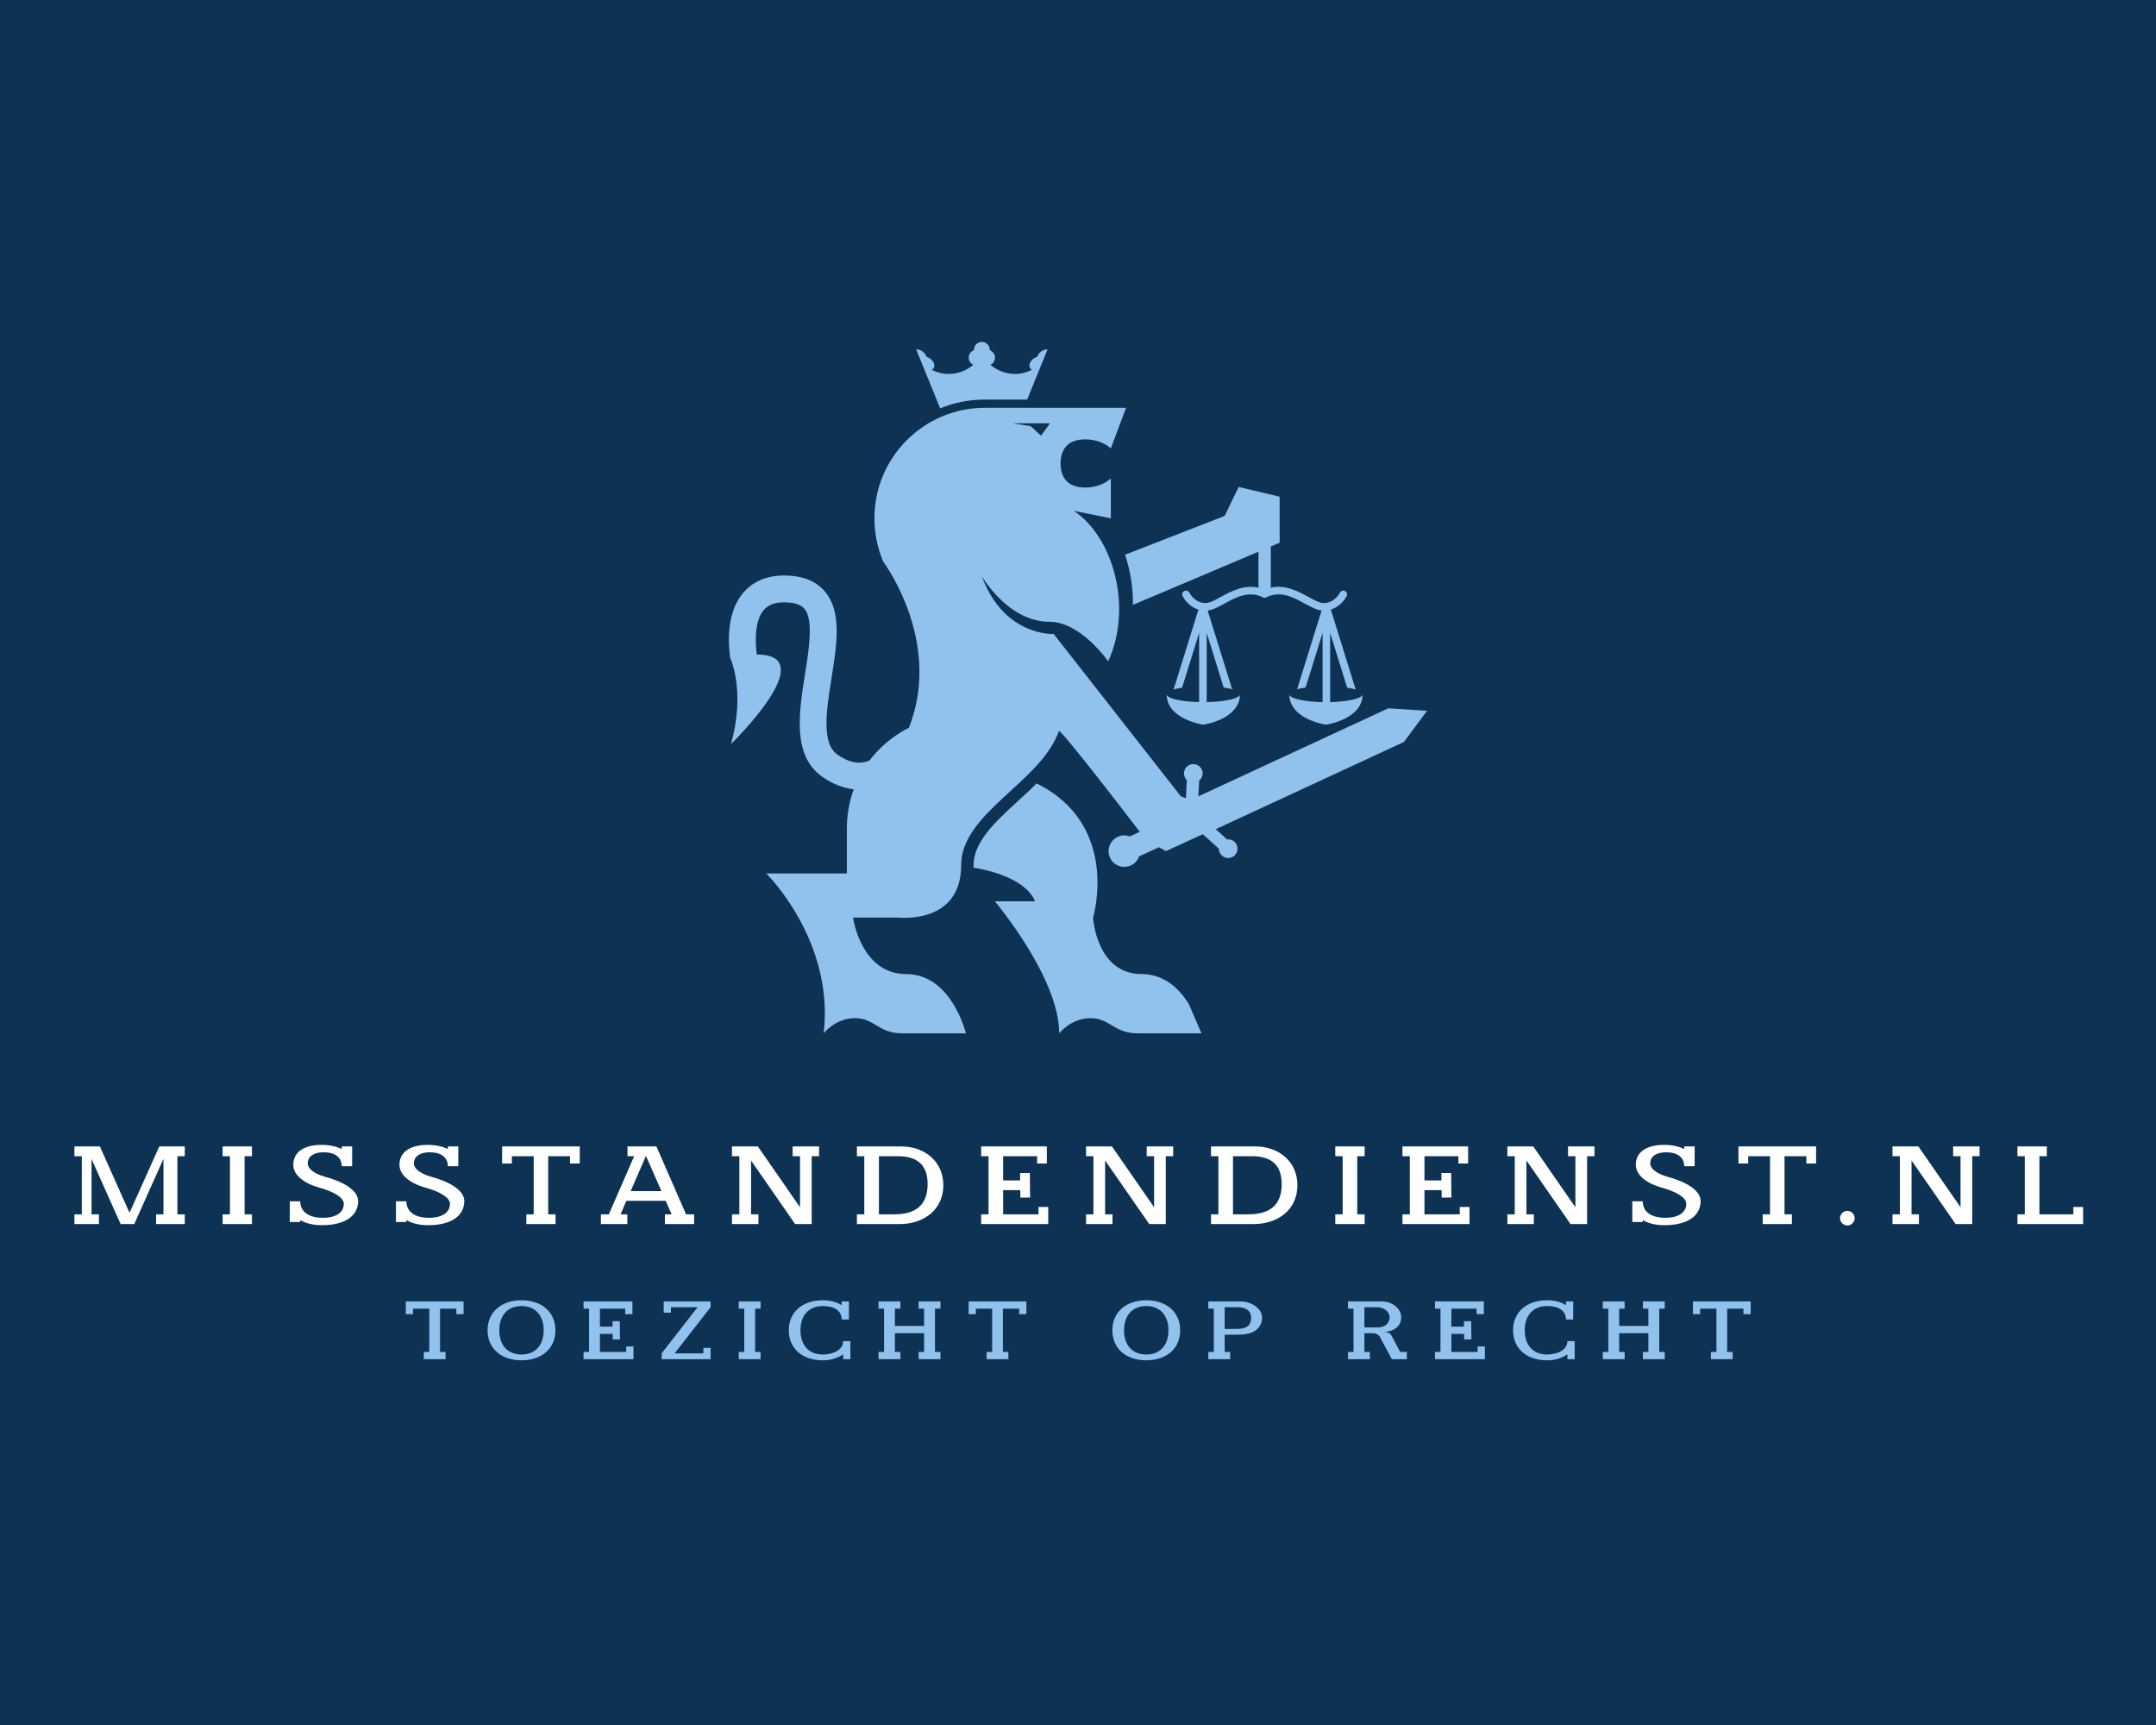 <svg xmlns="http://www.w3.org/2000/svg" version="1.1" xmlns:xlink="http://www.w3.org/1999/xlink" xmlns:svgjs="http://svgjs.com/svgjs" width="1280" height="1024"><rect width="100%" height="100%" fill="#808080" stroke="none"/><svg xmlns="http://www.w3.org/2000/svg" xmlns:xlink="http://www.w3.org/1999/xlink" version="1.1" width="1280" height="1024" viewBox="0 0 1280 1024" xml:space="preserve">
<desc>Created with Fabric.js 5.3.0</desc>
<defs>
</defs>
<g transform="matrix(1 0 0 1 640 512)" id="SvgjsG1005">
<rect style="stroke: none; stroke-width: 0; stroke-dasharray: none; stroke-linecap: butt; stroke-dashoffset: 0; stroke-linejoin: miter; stroke-miterlimit: 4; fill: rgb(14,50,83); fill-rule: nonzero; opacity: 1;" paint-order="stroke" x="-640" y="-512" rx="0" ry="0" width="1280" height="1024"></rect>
</g>
<g transform="matrix(1.921 0 0 1.921 640 408.174)" id="SvgjsG1004">
<g style="" paint-order="stroke">
		<g transform="matrix(1.277 0 0 1.277 0 0)">
<g style="" paint-order="stroke">
		<g transform="matrix(1 0 0 1 2.284 53.427)">
<path style="stroke: none; stroke-width: 1; stroke-dasharray: none; stroke-linecap: butt; stroke-dashoffset: 0; stroke-linejoin: miter; stroke-miterlimit: 4; fill: rgb(145,193,237); fill-rule: nonzero; opacity: 1;" paint-order="stroke" transform=" translate(-261.227, -303.769)" d="M 274.363 319.666 C 263.363 319.666 262.59 306 262.59 306 C 262.59 306 269.331 283.619 248.926 273.539 C 247.487 274.967 245.998 276.336 244.552 277.661 C 238.954 282.791 233.666 287.637 233.666 293.334 C 233.666 293.533 233.644 293.713 233.639 293.908 C 247.129 296.203 248.507 302.063 248.507 302.063 L 238.821 302.063 C 238.821 302.063 254.394 320.5 254.394 334 C 254.394 334 257.239 330.334 261.967 330.334 C 266.695 330.334 267.608 334 273.363 334 L 280.495 334 L 288.815 334 L 285.794 326.967 C 283.563 323.34 279.932 319.666 274.363 319.666 z" stroke-linecap="round"></path>
</g>
		<g transform="matrix(1 0 0 1 -23.266 -75.616)">
<path style="stroke: none; stroke-width: 1; stroke-dasharray: none; stroke-linecap: butt; stroke-dashoffset: 0; stroke-linejoin: miter; stroke-miterlimit: 4; fill: rgb(145,193,237); fill-rule: nonzero; opacity: 1;" paint-order="stroke" transform=" translate(-235.677, -174.726)" d="M 224.263 179.524 L 225.582 182.768 C 228.929 181.4 232.585 180.641 236.418 180.641 L 246.64 180.641 L 247.094 179.525 L 248.204 176.789 L 251.584 168.483 C 250.53 168.483 249.422 169.253 249.109 170.202 C 249.098 170.235 249.09 170.267 249.082 170.3 C 248.261 170.535 247.518 171.172 247.271 171.922 C 247.053 172.583 247.28 173.155 247.792 173.443 C 246.547 174.082 245.155 174.441 243.684 174.441 C 241.446 174.441 239.387 173.615 237.754 172.232 C 238.405 171.928 238.858 171.27 238.858 170.503 C 238.858 169.67 238.324 168.964 237.581 168.703 C 237.583 168.666 237.586 168.631 237.586 168.594 C 237.586 167.54 236.732 166.685 235.677 166.685 C 234.622 166.685 233.767 167.54 233.767 168.594 C 233.767 168.631 233.772 168.666 233.774 168.703 C 233.03 168.964 232.496 169.67 232.496 170.503 C 232.496 171.27 232.949 171.928 233.6 172.232 C 231.966 173.615 229.909 174.441 227.671 174.441 C 226.197 174.441 224.806 174.082 223.562 173.443 C 224.074 173.155 224.301 172.584 224.083 171.922 C 223.836 171.172 223.093 170.535 222.272 170.3 C 222.263 170.267 222.255 170.235 222.244 170.202 C 221.932 169.252 220.824 168.483 219.77 168.483 L 223.149 176.789 L 224.263 179.524 z" stroke-linecap="round"></path>
</g>
		<g transform="matrix(1 0 0 1 40.133 -19.787)">
<path style="stroke: none; stroke-width: 1; stroke-dasharray: none; stroke-linecap: butt; stroke-dashoffset: 0; stroke-linejoin: miter; stroke-miterlimit: 4; fill: rgb(145,193,237); fill-rule: nonzero; opacity: 1;" paint-order="stroke" transform=" translate(-299.076, -230.556)" d="M 272.231 229.626 C 272.231 229.863 272.22 230.1 272.214 230.337 L 302.621 217.456 L 302.621 226.164 C 299.1 225.355 295.917 227.083 293.492 228.408 C 292.096 229.171 290.778 229.891 289.855 229.891 C 287.18 229.891 285.958 227.49 285.907 227.386 C 285.684 226.933 285.136 226.742 284.682 226.964 C 284.226 227.185 284.036 227.734 284.255 228.19 C 284.314 228.31 285.492 230.666 288.09 231.462 L 282.076 250.803 C 282.646 250.629 283.342 250.478 284.137 250.355 L 288.255 237.116 L 288.255 253.85 C 283.838 253.745 280.406 252.942 280.406 251.965 C 280.406 258.053 289.269 259.32 289.269 259.32 C 289.269 259.32 298.132 258.052 298.132 251.965 C 298.132 252.955 294.599 253.766 290.09 253.856 L 290.09 237.116 L 294.195 250.323 C 294.978 250.437 295.669 250.58 296.248 250.741 L 290.326 231.696 C 291.574 231.546 292.882 230.833 294.371 230.02 C 297.071 228.545 300.122 226.888 303.428 228.366 C 303.612 228.536 303.857 228.625 304.106 228.611 C 304.108 228.611 304.109 228.611 304.111 228.611 C 304.113 228.611 304.114 228.611 304.116 228.611 C 304.365 228.626 304.609 228.536 304.794 228.366 C 308.1 226.888 311.149 228.545 313.851 230.02 C 315.339 230.833 316.647 231.546 317.896 231.696 L 311.973 250.741 C 312.552 250.58 313.243 250.437 314.026 250.323 L 318.132 237.116 L 318.132 253.856 C 313.622 253.766 310.089 252.956 310.089 251.965 C 310.089 258.053 318.953 259.32 318.953 259.32 C 318.953 259.32 327.816 258.052 327.816 251.965 C 327.816 252.942 324.383 253.744 319.967 253.85 L 319.967 237.116 L 324.084 250.355 C 324.879 250.478 325.575 250.629 326.145 250.803 L 320.131 231.462 C 322.73 230.666 323.907 228.31 323.966 228.19 C 324.187 227.734 323.995 227.185 323.539 226.964 C 323.085 226.742 322.537 226.933 322.315 227.386 C 322.263 227.49 321.042 229.891 318.367 229.891 C 317.444 229.891 316.126 229.171 314.729 228.408 C 312.305 227.083 309.121 225.355 305.6 226.164 L 305.6 216.193 L 307.746 215.284 L 307.746 204.145 L 297.824 201.791 L 294.442 208.793 L 270.336 218.19 C 271.562 221.925 272.231 225.783 272.231 229.626 z" stroke-linecap="round"></path>
</g>
		<g transform="matrix(1 0 0 1 0 7.976)">
<path style="stroke: none; stroke-width: 1; stroke-dasharray: none; stroke-linecap: butt; stroke-dashoffset: 0; stroke-linejoin: miter; stroke-miterlimit: 4; fill: rgb(145,193,237); fill-rule: nonzero; opacity: 1;" paint-order="stroke" transform=" translate(-258.943, -258.319)" d="M 343.432 255.951 L 334.036 255.357 L 288.085 276.653 L 288.268 272.856 C 288.779 272.441 289.111 271.817 289.111 271.109 C 289.111 269.861 288.099 268.849 286.851 268.849 C 285.603 268.849 284.591 269.861 284.591 271.109 C 284.591 271.742 284.853 272.312 285.272 272.722 L 285.062 277.082 L 283.864 276.692 L 253.069 237.38 C 253.069 237.38 241 237.982 235.678 223.406 C 235.678 223.406 241.961 234.423 252.091 234.423 C 259.641 234.423 266.25 243.999 266.25 243.999 C 272.231 230.892 267.5 213.999 257.953 207.568 L 266.89 209.384 L 266.89 199.739 C 265.432 201.074 263.196 201.932 260.681 201.932 C 256.288 201.932 254.729 199.322 254.729 196.102 C 254.729 192.882 256.289 190.272 260.681 190.272 C 263.196 190.272 265.432 191.13 266.89 192.465 L 270.572 182.638 L 236.419 182.638 C 221.648 182.638 209.674 194.612 209.674 209.383 C 209.674 213.096 210.432 216.632 211.799 219.845 C 211.799 219.845 213.475 222.084 215.361 225.853 C 217.901 230.93 220.823 238.786 220.549 247.727 C 220.505 249.165 220.383 250.629 220.159 252.116 C 219.764 254.725 219.076 257.397 218 260.096 C 218 260.096 212.755 262.395 208.468 267.995 C 208.24 268.085 208.013 268.179 207.78 268.245 C 205.566 268.884 203.268 268.343 200.753 266.587 C 196.786 263.817 198.059 255.814 199.289 248.072 C 200.601 239.824 201.839 232.033 197.718 227.117 C 195.614 224.606 192.407 223.295 188.191 223.22 C 182.569 223.115 179.416 225.546 177.753 227.598 C 173.875 232.384 174.259 239.54 174.768 243.141 C 174.768 243.141 178.583 251.169 174.942 264.022 C 174.942 264.022 197.285 242.34 181.214 242.34 C 180.811 239.454 180.632 234.358 182.797 231.684 C 183.908 230.312 185.63 229.65 188.076 229.71 C 191.472 229.77 192.43 230.912 192.744 231.287 C 194.965 233.935 193.855 240.904 192.879 247.052 C 191.406 256.315 189.736 266.813 197.038 271.909 C 199.569 273.676 202.119 274.681 204.664 274.935 C 203.648 277.721 203.002 280.944 203.002 284.662 C 203.002 292.662 203.002 295.329 203.002 295.329 L 183.502 295.329 C 183.502 295.329 200.002 311.496 197.397 333.996 C 197.397 333.996 200.242 330.33 204.97 330.33 C 209.698 330.33 210.608 334 216.363 334 L 231.815 334 C 231.815 334 228.363 319.666 217.363 319.666 C 206.363 319.666 204.5 306 204.5 306 L 215.666 306 C 215.666 306 230.666 307.667 230.666 293.334 C 230.666 280.608 249.967 273.275 254.3 260.881 C 254.57 260.11 269.013 278.868 273.896 285.242 L 271.494 286.356 C 270.57 286.007 269.515 286.012 268.548 286.46 C 266.642 287.344 265.811 289.606 266.694 291.515 C 267.579 293.422 269.842 294.252 271.749 293.369 C 272.716 292.921 273.401 292.118 273.732 291.188 L 278.505 288.976 L 280.229 289.914 L 289.169 285.809 L 289.211 285.889 L 293.033 289.315 C 293.033 289.319 293.032 289.322 293.032 289.326 C 293.032 290.574 294.044 291.586 295.292 291.586 C 296.54 291.586 297.552 290.574 297.552 289.326 C 297.552 288.078 296.54 287.066 295.292 287.066 C 295.208 287.066 295.128 287.082 295.046 287.09 L 292.277 284.608 L 337.812 263.506 L 343.432 255.951 z M 252.158 186.386 L 250 189.385 L 247.508 187.09 L 243.177 186.386 L 252.158 186.386 z" stroke-linecap="round"></path>
</g>
</g>
</g>
</g>
</g>
<g transform="matrix(1.921 0 0 1.921 640.454 703.552)" id="SvgjsG1003">
<g style="" paint-order="stroke">
		<g transform="matrix(1 0 0 1 0 0)" id="SvgjsG1002">
<path style="stroke: none; stroke-width: 0; stroke-dasharray: none; stroke-linecap: butt; stroke-dashoffset: 0; stroke-linejoin: miter; stroke-miterlimit: 4; fill: rgb(255,255,255); fill-rule: nonzero; opacity: 1;" paint-order="stroke" transform=" translate(-311.255, 12.02)" d="M 34.96 -23.99 L 27.09 -23.99 L 17.89 -3.48 L 8.73 -23.99 L 0.86 -23.99 L 0.86 -20.98 L 3.14 -20.98 L 3.14 -3.01 L 0.86 -3.01 L 0.86 0 L 8.43 0 L 8.43 -3.01 L 6.15 -3.01 L 6.15 -20.12 L 15.14 0 L 19.44 0 L 19.39 -0.09 L 28.38 -20.17 L 28.38 -3.01 L 26.1 -3.01 L 26.1 0 L 34.96 0 L 34.96 -3.01 L 32.68 -3.01 L 32.68 -20.98 L 34.96 -20.98 Z M 55.73 -23.99 L 46.66 -23.99 L 46.66 -20.98 L 48.93 -20.98 L 48.93 -3.01 L 46.66 -3.01 L 46.66 0 L 55.73 0 L 55.73 -3.01 L 53.45 -3.01 L 53.45 -20.98 L 55.73 -20.98 Z M 70.65 -7.05 L 67.42 -7.05 L 67.42 -0.65 L 70.65 -0.65 L 70.65 -1.25 C 72.33 -0.22 74.61 0.34 77.4 0.34 C 84.37 0.34 88.54 -2.45 88.54 -7.14 C 88.54 -10.11 84.71 -12.9 78.3 -14.62 C 74.95 -15.57 72.97 -17.11 72.97 -18.75 C 72.97 -20.9 74.82 -22.19 77.87 -22.19 C 81.4 -22.19 83.46 -20.6 83.46 -17.89 L 86.69 -17.89 L 86.69 -23.99 L 83.46 -23.99 L 83.46 -23.18 C 81.87 -23.99 79.77 -24.47 77.19 -24.47 C 71.72 -24.47 68.5 -22.19 68.5 -18.32 C 68.5 -15.27 71.55 -12.64 76.67 -11.22 C 81.31 -9.93 84.11 -8.08 84.11 -6.28 C 84.11 -3.57 81.7 -1.94 77.62 -1.94 C 73.23 -1.94 70.65 -3.83 70.65 -7.05 Z M 103.46 -7.05 L 100.23 -7.05 L 100.23 -0.65 L 103.46 -0.65 L 103.46 -1.25 C 105.14 -0.22 107.41 0.34 110.21 0.34 C 117.18 0.34 121.35 -2.45 121.35 -7.14 C 121.35 -10.11 117.52 -12.9 111.11 -14.62 C 107.76 -15.57 105.78 -17.11 105.78 -18.75 C 105.78 -20.9 107.63 -22.19 110.68 -22.19 C 114.21 -22.19 116.27 -20.6 116.27 -17.89 L 119.5 -17.89 L 119.5 -23.99 L 116.27 -23.99 L 116.27 -23.18 C 114.68 -23.99 112.57 -24.47 109.99 -24.47 C 104.53 -24.47 101.31 -22.19 101.31 -18.32 C 101.31 -15.27 104.36 -12.64 109.48 -11.22 C 114.12 -9.93 116.92 -8.08 116.92 -6.28 C 116.92 -3.57 114.51 -1.94 110.42 -1.94 C 106.04 -1.94 103.46 -3.83 103.46 -7.05 Z M 157.04 -23.99 L 133.04 -23.99 L 133.04 -18.71 L 136.05 -18.71 L 136.05 -20.98 L 142.8 -20.98 L 142.8 -3.01 L 140.52 -3.01 L 140.52 0 L 149.55 0 L 149.55 -3.01 L 147.28 -3.01 L 147.28 -20.98 L 154.03 -20.98 L 154.03 -18.71 L 157.04 -18.71 Z M 163.57 0 L 171.74 0 L 171.74 -3.01 L 169.64 -3.01 L 171.44 -7.18 L 183.61 -7.18 L 185.42 -3.01 L 183.35 -3.01 L 183.35 0 L 192.38 0 L 192.38 -3.01 L 189.89 -3.01 L 180.73 -23.99 L 171.79 -23.99 L 171.79 -20.98 L 173.85 -20.98 L 166.02 -3.01 L 163.57 -3.01 Z M 172.77 -10.19 L 177.5 -21.07 L 182.28 -10.19 Z M 231 -23.99 L 222.83 -23.99 L 222.83 -20.98 L 225.11 -20.98 L 225.11 -5.2 L 212.08 -23.99 L 204.08 -23.99 L 204.08 -20.98 L 206.36 -20.98 L 206.36 -3.01 L 204.08 -3.01 L 204.08 0 L 212.25 0 L 212.25 -3.01 L 209.97 -3.01 L 209.97 -19.65 L 223.6 0 L 228.72 0 L 228.72 -20.98 L 231 -20.98 Z M 242.69 0 L 255.81 0 C 263.68 0 269.4 -4.69 269.4 -12 C 269.4 -19.31 263.68 -23.99 256.37 -23.99 L 242.69 -23.99 L 242.69 -20.98 L 244.97 -20.98 L 244.97 -3.01 L 242.69 -3.01 Z M 249.49 -3.01 L 249.49 -20.98 L 255.29 -20.98 C 261.96 -20.98 264.54 -17.72 264.54 -12.34 C 264.54 -5.89 260.88 -3.01 254.22 -3.01 Z M 287.88 -20.98 L 298.38 -20.98 L 298.38 -18.71 L 301.39 -18.71 L 301.39 -23.99 L 281.09 -23.99 L 281.09 -20.98 L 283.37 -20.98 L 283.37 -3.01 L 281.09 -3.01 L 281.09 0 L 301.82 0 L 301.82 -5.29 L 298.81 -5.29 L 298.81 -3.01 L 287.88 -3.01 L 287.88 -10.49 L 293.17 -10.49 L 293.22 -8.17 L 296.23 -8.21 L 296.14 -12.81 L 296.18 -11.09 L 296.14 -15.78 L 293.13 -15.78 L 293.13 -13.5 L 287.88 -13.5 Z M 340.43 -23.99 L 332.26 -23.99 L 332.26 -20.98 L 334.54 -20.98 L 334.54 -5.2 L 321.51 -23.99 L 313.51 -23.99 L 313.51 -20.98 L 315.79 -20.98 L 315.79 -3.01 L 313.51 -3.01 L 313.51 0 L 321.68 0 L 321.68 -3.01 L 319.4 -3.01 L 319.4 -19.65 L 333.04 0 L 338.15 0 L 338.15 -20.98 L 340.43 -20.98 Z M 352.13 0 L 365.24 0 C 373.11 0 378.83 -4.69 378.83 -12 C 378.83 -19.31 373.11 -23.99 365.8 -23.99 L 352.13 -23.99 L 352.13 -20.98 L 354.41 -20.98 L 354.41 -3.01 L 352.13 -3.01 Z M 358.92 -3.01 L 358.92 -20.98 L 364.73 -20.98 C 371.39 -20.98 373.97 -17.72 373.97 -12.34 C 373.97 -5.89 370.32 -3.01 363.65 -3.01 Z M 399.6 -23.99 L 390.53 -23.99 L 390.53 -20.98 L 392.81 -20.98 L 392.81 -3.01 L 390.53 -3.01 L 390.53 0 L 399.6 0 L 399.6 -3.01 L 397.32 -3.01 L 397.32 -20.98 L 399.6 -20.98 Z M 418.09 -20.98 L 428.58 -20.98 L 428.58 -18.71 L 431.59 -18.71 L 431.59 -23.99 L 411.3 -23.99 L 411.3 -20.98 L 413.57 -20.98 L 413.57 -3.01 L 411.3 -3.01 L 411.3 0 L 432.02 0 L 432.02 -5.29 L 429.01 -5.29 L 429.01 -3.01 L 418.09 -3.01 L 418.09 -10.49 L 423.38 -10.49 L 423.42 -8.17 L 426.43 -8.21 L 426.35 -12.81 L 426.39 -11.09 L 426.35 -15.78 L 423.33 -15.78 L 423.33 -13.5 L 418.09 -13.5 Z M 470.64 -23.99 L 462.47 -23.99 L 462.47 -20.98 L 464.74 -20.98 L 464.74 -5.2 L 451.72 -23.99 L 443.72 -23.99 L 443.72 -20.98 L 446 -20.98 L 446 -3.01 L 443.72 -3.01 L 443.72 0 L 451.89 0 L 451.89 -3.01 L 449.61 -3.01 L 449.61 -19.65 L 463.24 0 L 468.36 0 L 468.36 -20.98 L 470.64 -20.98 Z M 485.56 -7.05 L 482.33 -7.05 L 482.33 -0.65 L 485.56 -0.65 L 485.56 -1.25 C 487.23 -0.22 489.51 0.34 492.31 0.34 C 499.27 0.34 503.44 -2.45 503.44 -7.14 C 503.44 -10.11 499.62 -12.9 493.21 -14.62 C 489.86 -15.57 487.88 -17.11 487.88 -18.75 C 487.88 -20.9 489.73 -22.19 492.78 -22.19 C 496.31 -22.19 498.37 -20.6 498.37 -17.89 L 501.6 -17.89 L 501.6 -23.99 L 498.37 -23.99 L 498.37 -23.18 C 496.78 -23.99 494.67 -24.47 492.09 -24.47 C 486.63 -24.47 483.41 -22.19 483.41 -18.32 C 483.41 -15.27 486.46 -12.64 491.58 -11.22 C 496.22 -9.93 499.01 -8.08 499.01 -6.28 C 499.01 -3.57 496.61 -1.94 492.52 -1.94 C 488.14 -1.94 485.56 -3.83 485.56 -7.05 Z M 539.13 -23.99 L 515.14 -23.99 L 515.14 -18.71 L 518.15 -18.71 L 518.15 -20.98 L 524.9 -20.98 L 524.9 -3.01 L 522.62 -3.01 L 522.62 0 L 531.65 0 L 531.65 -3.01 L 529.37 -3.01 L 529.37 -20.98 L 536.12 -20.98 L 536.12 -18.71 L 539.13 -18.71 Z M 548.81 0.43 C 550.01 0.43 551.05 -0.6 551.05 -1.85 C 551.05 -3.05 550.01 -4.08 548.81 -4.08 C 547.56 -4.08 546.53 -3.05 546.53 -1.85 C 546.53 -0.6 547.56 0.43 548.81 0.43 Z M 589.66 -23.99 L 581.49 -23.99 L 581.49 -20.98 L 583.77 -20.98 L 583.77 -5.2 L 570.74 -23.99 L 562.74 -23.99 L 562.74 -20.98 L 565.02 -20.98 L 565.02 -3.01 L 562.74 -3.01 L 562.74 0 L 570.91 0 L 570.91 -3.01 L 568.63 -3.01 L 568.63 -19.65 L 582.26 0 L 587.38 0 L 587.38 -20.98 L 589.66 -20.98 Z M 618.64 -3.01 L 608.15 -3.01 L 608.15 -20.98 L 610.43 -20.98 L 610.43 -23.99 L 601.36 -23.99 L 601.36 -20.98 L 603.63 -20.98 L 603.63 -3.01 L 601.36 -3.01 L 601.36 0 L 621.65 0 L 621.65 -5.29 L 618.64 -5.29 Z" stroke-linecap="round"></path>
</g>
</g>
</g>
<g transform="matrix(1.921 0 0 1.921 640.138 789.687)" id="SvgjsG1001">
<g style="" paint-order="stroke">
		<g transform="matrix(1 0 0 1 0 0)" id="SvgjsG1000">
<path style="stroke: none; stroke-width: 0; stroke-dasharray: none; stroke-linecap: butt; stroke-dashoffset: 0; stroke-linejoin: miter; stroke-miterlimit: 4; fill: rgb(145,193,237); fill-rule: nonzero; opacity: 1;" paint-order="stroke" transform=" translate(-208.465, 8.93)" d="M 18.5 -17.86 L 0.64 -17.86 L 0.64 -13.92 L 2.88 -13.92 L 2.88 -15.62 L 7.9 -15.62 L 7.9 -2.24 L 6.21 -2.24 L 6.21 0 L 12.93 0 L 12.93 -2.24 L 11.23 -2.24 L 11.23 -15.62 L 16.26 -15.62 L 16.26 -13.92 L 18.5 -13.92 Z M 36.42 -18.21 C 30.18 -18.21 25.92 -14.56 25.92 -8.93 C 25.92 -3.26 30.18 0.35 36.42 0.35 C 42.66 0.35 46.88 -3.26 46.88 -8.93 C 46.88 -14.56 42.66 -18.21 36.42 -18.21 Z M 29.54 -8.93 C 29.54 -13.66 32.26 -16.42 36.42 -16.42 C 40.54 -16.42 43.26 -13.66 43.26 -8.93 C 43.26 -4.19 40.54 -1.44 36.42 -1.44 C 32.26 -1.44 29.54 -4.19 29.54 -8.93 Z M 60.64 -15.62 L 68.45 -15.62 L 68.45 -13.92 L 70.69 -13.92 L 70.69 -17.86 L 55.58 -17.86 L 55.58 -15.62 L 57.28 -15.62 L 57.28 -2.24 L 55.58 -2.24 L 55.58 0 L 71.01 0 L 71.01 -3.94 L 68.77 -3.94 L 68.77 -2.24 L 60.64 -2.24 L 60.64 -7.81 L 64.58 -7.81 L 64.61 -6.08 L 66.85 -6.11 L 66.78 -9.54 L 66.82 -8.26 L 66.78 -11.74 L 64.54 -11.74 L 64.54 -10.05 L 60.64 -10.05 Z M 80.35 -17.86 L 80.35 -14.37 L 82.59 -14.37 L 82.59 -16.06 L 90.82 -16.06 L 79.71 -1.79 L 79.71 0 L 94.85 0 L 94.85 -3.49 L 92.61 -3.49 L 92.61 -1.79 L 83.71 -1.79 L 94.85 -16.06 L 94.85 -17.86 Z M 110.3 -17.86 L 103.55 -17.86 L 103.55 -15.62 L 105.25 -15.62 L 105.25 -2.24 L 103.55 -2.24 L 103.55 0 L 110.3 0 L 110.3 -2.24 L 108.61 -2.24 L 108.61 -15.62 L 110.3 -15.62 Z M 138.05 -5.57 L 135.81 -5.57 C 135.81 -2.75 132.54 -1.44 129.5 -1.44 C 125.34 -1.44 122.62 -4.19 122.62 -8.93 C 122.62 -11.3 123.3 -13.18 124.51 -14.46 C 125.7 -15.74 127.42 -16.42 129.5 -16.42 C 132.96 -16.42 135.36 -15.07 135.36 -12.26 L 137.6 -12.26 L 137.6 -17.86 L 135.36 -17.86 L 135.36 -16.7 C 134.08 -17.5 132.19 -18.21 129.5 -18.21 C 123.26 -18.21 119.01 -14.56 119.01 -8.93 C 119.01 -3.26 123.26 0.35 129.5 0.35 C 132.35 0.35 134.4 -0.54 135.81 -1.5 L 135.81 0 L 138.05 0 Z M 165.89 -17.86 L 159.14 -17.86 L 159.14 -15.62 L 160.83 -15.62 L 160.83 -10.27 L 151.81 -10.27 L 151.81 -15.62 L 153.5 -15.62 L 153.5 -17.86 L 146.75 -17.86 L 146.75 -15.62 L 148.45 -15.62 L 148.45 -2.24 L 146.75 -2.24 L 146.75 0 L 153.5 0 L 153.5 -2.24 L 151.81 -2.24 L 151.81 -8.03 L 160.83 -8.03 L 160.83 -2.24 L 159.14 -2.24 L 159.14 0 L 165.89 0 L 165.89 -2.24 L 164.19 -2.24 L 164.19 -15.62 L 165.89 -15.62 Z M 192.45 -17.86 L 174.59 -17.86 L 174.59 -13.92 L 176.83 -13.92 L 176.83 -15.62 L 181.86 -15.62 L 181.86 -2.24 L 180.16 -2.24 L 180.16 0 L 186.88 0 L 186.88 -2.24 L 185.18 -2.24 L 185.18 -15.62 L 190.21 -15.62 L 190.21 -13.92 L 192.45 -13.92 Z M 229.5 -18.21 C 223.26 -18.21 219.01 -14.56 219.01 -8.93 C 219.01 -3.26 223.26 0.35 229.5 0.35 C 235.74 0.35 239.97 -3.26 239.97 -8.93 C 239.97 -14.56 235.74 -18.21 229.5 -18.21 Z M 222.62 -8.93 C 222.62 -13.66 225.34 -16.42 229.5 -16.42 C 233.63 -16.42 236.35 -13.66 236.35 -8.93 C 236.35 -4.19 233.63 -1.44 229.5 -1.44 C 225.34 -1.44 222.62 -4.19 222.62 -8.93 Z M 258.11 -7.58 C 264.13 -7.58 265.28 -10.82 265.28 -12.86 C 265.28 -15.55 262.24 -17.76 258.66 -17.86 L 248.67 -17.86 L 248.67 -15.62 L 250.37 -15.62 L 250.37 -2.24 L 248.67 -2.24 L 248.67 0 L 255.42 0 L 255.42 -2.24 L 253.73 -2.24 L 253.73 -7.55 Z M 253.73 -9.34 L 253.73 -16.06 L 257.63 -16.06 C 260.61 -16.06 261.89 -14.75 261.89 -12.86 C 261.89 -10.82 261.09 -9.34 257.18 -9.34 Z M 308.29 -12.93 C 308.29 -15.65 305.54 -17.86 302.14 -17.86 L 291.84 -17.86 L 291.84 -15.62 L 293.54 -15.62 L 293.54 -2.24 L 291.84 -2.24 L 291.84 0 L 298.59 0 L 298.59 -2.24 L 296.9 -2.24 L 296.9 -8.03 L 299.49 -8.03 C 300.45 -8.03 301.38 -7.55 301.73 -6.85 L 301.76 -6.78 L 305.38 0 L 310.02 0 L 310.02 -2.24 L 307.97 -2.24 L 305.28 -7.3 C 304.93 -7.97 304.13 -8.38 303.2 -8.38 L 302.46 -8.38 C 305.6 -8.38 308.29 -9.92 308.29 -12.93 Z M 296.9 -9.82 L 296.9 -16.06 L 300.8 -16.06 C 302.98 -16.06 304.7 -14.66 304.7 -12.93 C 304.7 -11.2 303.3 -9.82 301.12 -9.82 Z M 323.78 -15.62 L 331.58 -15.62 L 331.58 -13.92 L 333.82 -13.92 L 333.82 -17.86 L 318.72 -17.86 L 318.72 -15.62 L 320.42 -15.62 L 320.42 -2.24 L 318.72 -2.24 L 318.72 0 L 334.14 0 L 334.14 -3.94 L 331.9 -3.94 L 331.9 -2.24 L 323.78 -2.24 L 323.78 -7.81 L 327.71 -7.81 L 327.74 -6.08 L 329.98 -6.11 L 329.92 -9.54 L 329.95 -8.26 L 329.92 -11.74 L 327.68 -11.74 L 327.68 -10.05 L 323.78 -10.05 Z M 361.89 -5.57 L 359.65 -5.57 C 359.65 -2.75 356.38 -1.44 353.34 -1.44 C 349.18 -1.44 346.46 -4.19 346.46 -8.93 C 346.46 -11.3 347.14 -13.18 348.35 -14.46 C 349.54 -15.74 351.26 -16.42 353.34 -16.42 C 356.8 -16.42 359.2 -15.07 359.2 -12.26 L 361.44 -12.26 L 361.44 -17.86 L 359.2 -17.86 L 359.2 -16.7 C 357.92 -17.5 356.03 -18.21 353.34 -18.21 C 347.1 -18.21 342.85 -14.56 342.85 -8.93 C 342.85 -3.26 347.1 0.35 353.34 0.35 C 356.19 0.35 358.24 -0.54 359.65 -1.5 L 359.65 0 L 361.89 0 Z M 389.73 -17.86 L 382.98 -17.86 L 382.98 -15.62 L 384.67 -15.62 L 384.67 -10.27 L 375.65 -10.27 L 375.65 -15.62 L 377.34 -15.62 L 377.34 -17.86 L 370.59 -17.86 L 370.59 -15.62 L 372.29 -15.62 L 372.29 -2.24 L 370.59 -2.24 L 370.59 0 L 377.34 0 L 377.34 -2.24 L 375.65 -2.24 L 375.65 -8.03 L 384.67 -8.03 L 384.67 -2.24 L 382.98 -2.24 L 382.98 0 L 389.73 0 L 389.73 -2.24 L 388.03 -2.24 L 388.03 -15.62 L 389.73 -15.62 Z M 416.29 -17.86 L 398.43 -17.86 L 398.43 -13.92 L 400.67 -13.92 L 400.67 -15.62 L 405.7 -15.62 L 405.7 -2.24 L 404 -2.24 L 404 0 L 410.72 0 L 410.72 -2.24 L 409.02 -2.24 L 409.02 -15.62 L 414.05 -15.62 L 414.05 -13.92 L 416.29 -13.92 Z" stroke-linecap="round"></path>
</g>
</g>
</g>
</svg><style>@media (prefers-color-scheme: light) { :root { filter: contrast(1) brightness(1); } }
</style></svg>